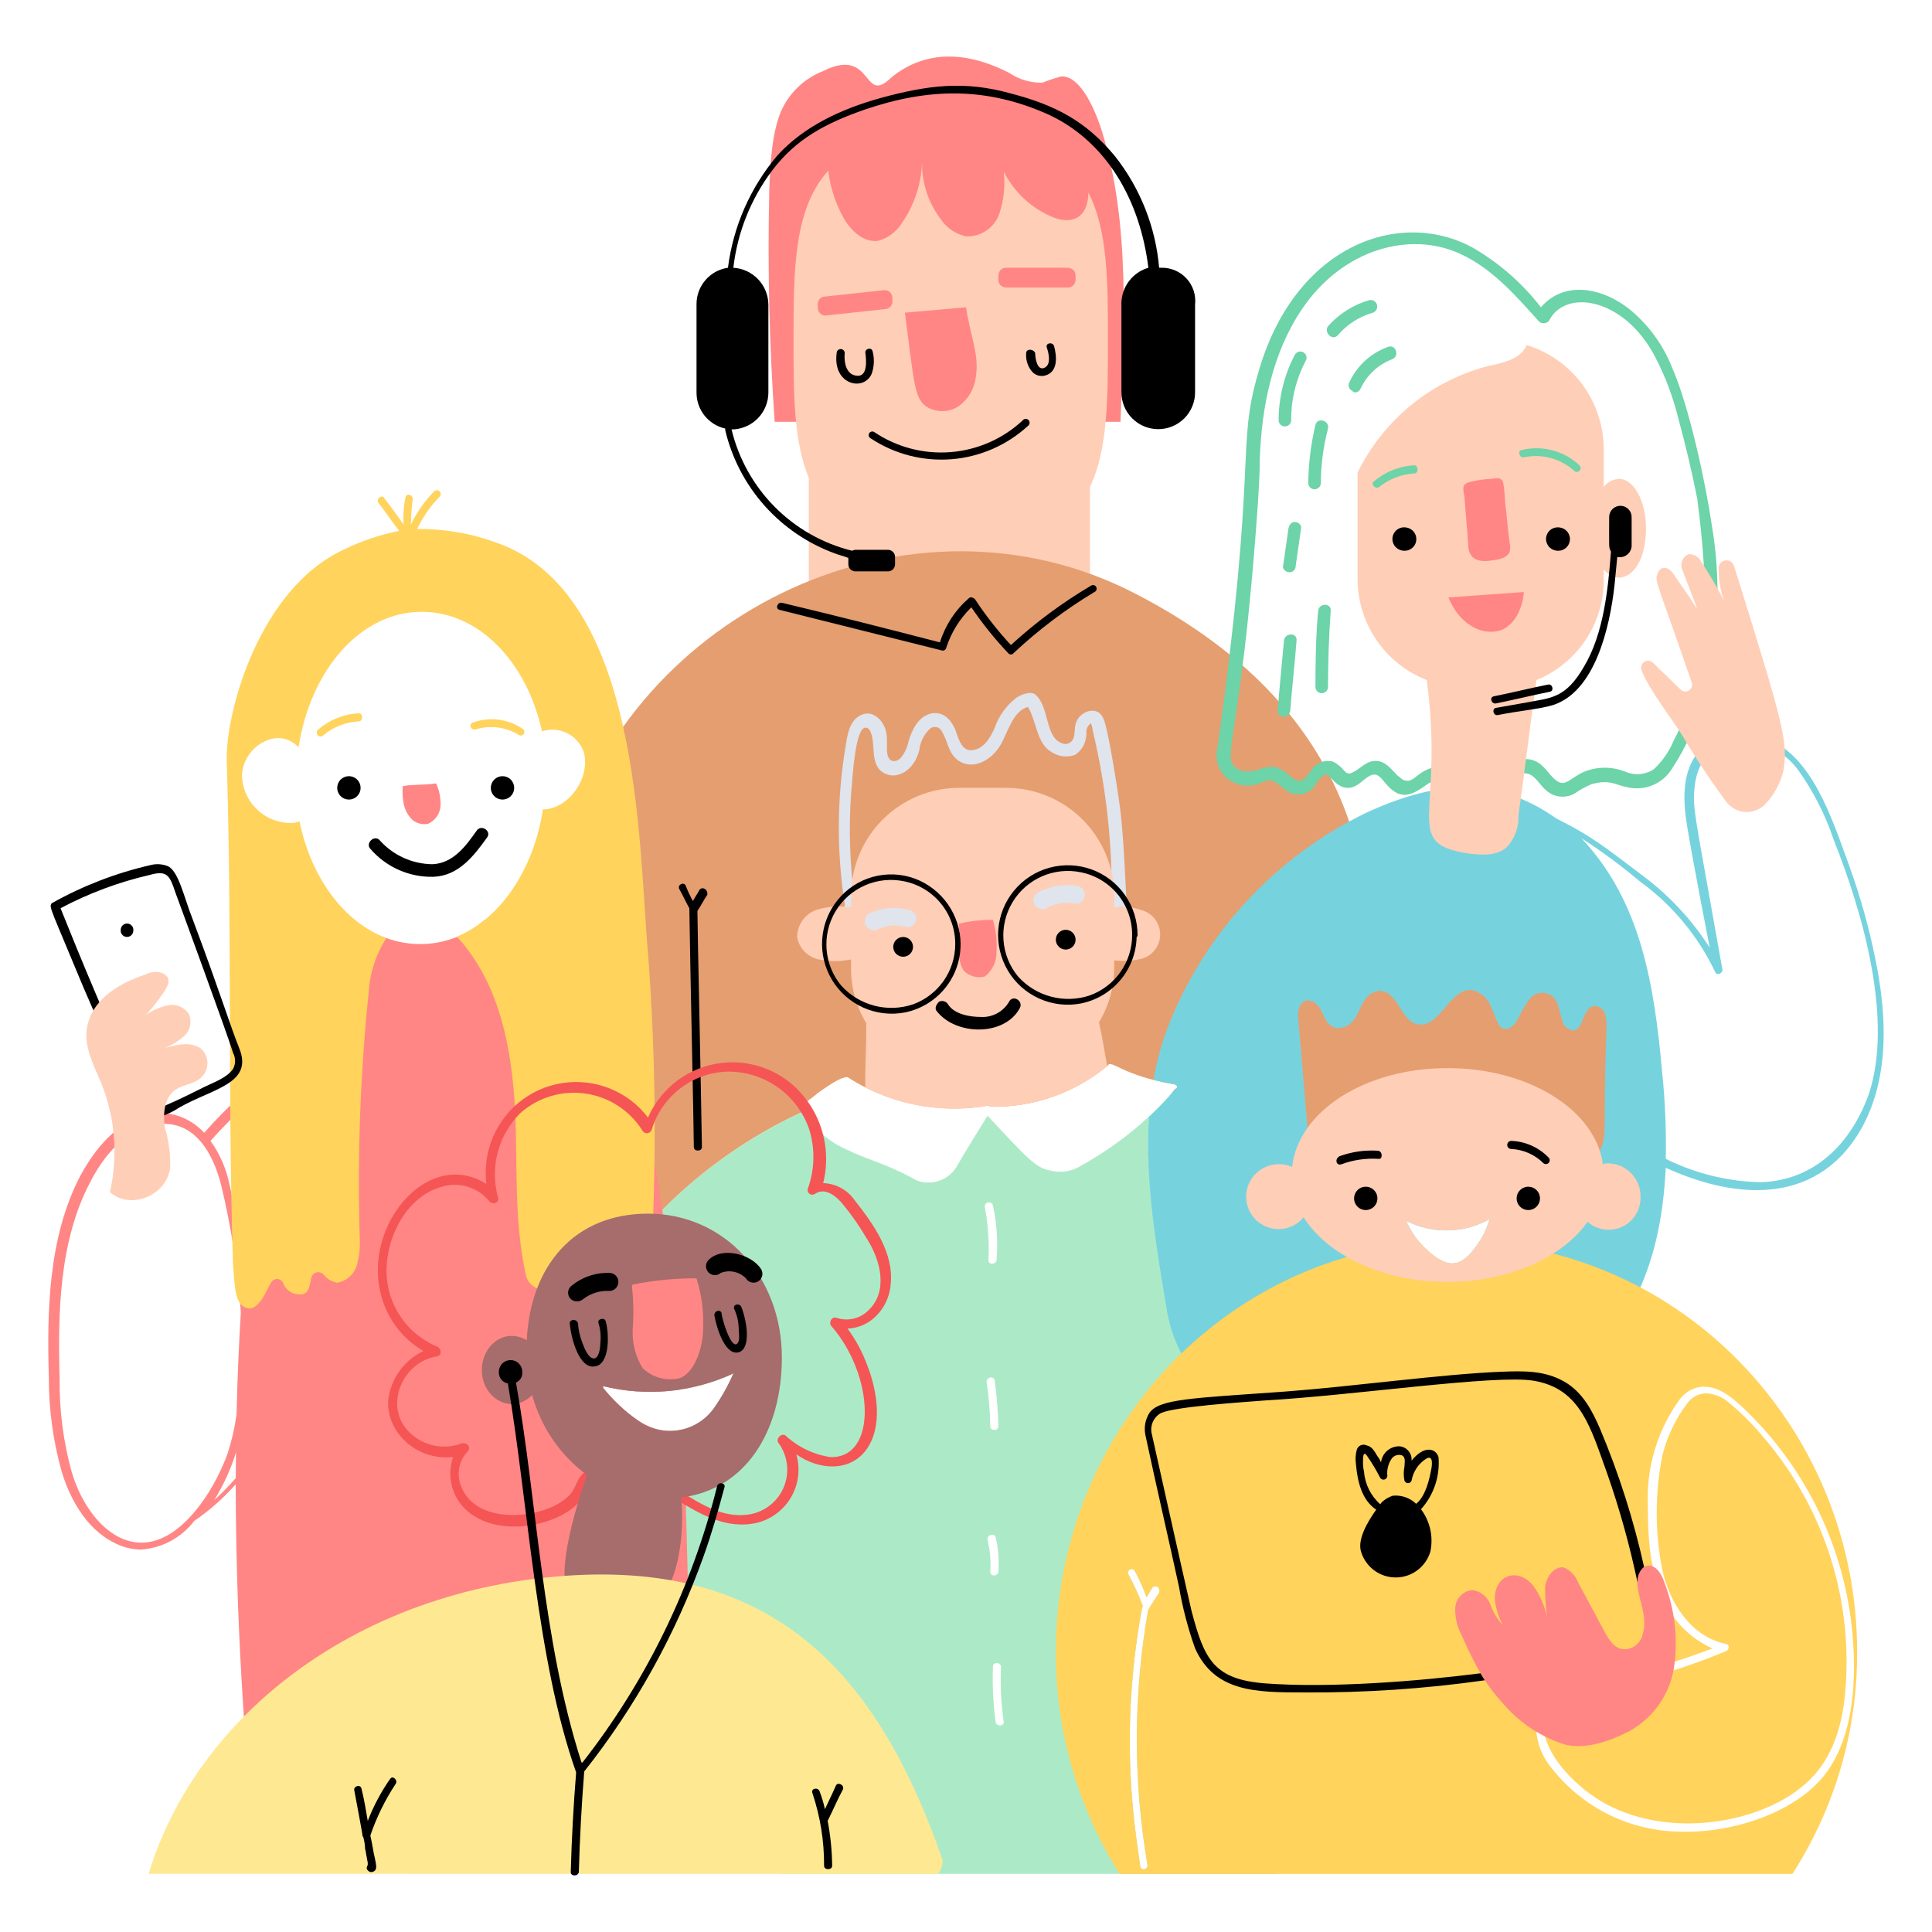 <svg width="200" height="200" viewBox="0 0 200 200" fill="none" xmlns="http://www.w3.org/2000/svg">
    <path d="M80.194 43.666C79.636 35.666 79.45 27.811 79.636 19.722C79.729 16.838 79.915 13.77 80.845 11.538C81.263 10.587 81.863 9.729 82.613 9.011C83.363 8.293 84.247 7.73 85.215 7.354C90.437 4.746 89.254 11.033 92.283 8.004C96.095 4.936 100.466 5.494 104.464 7.539C105.478 8.227 106.68 8.585 107.905 8.563C108.541 8.304 109.194 8.086 109.858 7.911C111.624 7.818 113.112 10.611 114.042 13.491C117.073 23.191 116.342 34.16 115.995 43.666H80.194Z" fill="#FF8684"/>
    <path d="M112.668 19.938C112.647 22.643 110.854 23.317 108.835 22.418C106.701 21.489 104.958 19.845 103.906 17.768C104.08 19.242 103.921 20.735 103.441 22.139C103.194 22.845 102.725 23.452 102.106 23.871C101.486 24.29 100.748 24.498 100 24.464C98.936 24.239 98.003 23.606 97.4 22.7C96.112 21.021 95.424 18.959 95.447 16.842C95.362 19.113 94.62 21.309 93.309 23.165C92.751 24.035 91.889 24.665 90.891 24.932C89.403 25.119 88.101 23.91 87.357 22.608C86.494 21.088 85.946 19.409 85.745 17.672C82.147 21.6 82.147 28 82.147 35.25C82.147 40.736 82.147 45.665 83.728 49.479V61.938C83.736 64.896 84.914 67.73 87.005 69.821C89.095 71.913 91.929 73.092 94.886 73.1H101.675C104.632 73.092 107.465 71.913 109.556 69.822C111.647 67.731 112.825 64.898 112.833 61.941V50.408C114.693 46.503 114.693 41.201 114.693 35.25C114.693 29.262 114.693 23.853 112.668 19.938Z" fill="#FFCEB6"/>
    <path d="M86.61 36.552C86.17 39.852 89.433 40.566 90.237 38.691C90.5 37.943 90.532 37.133 90.33 36.366C90.237 35.901 89.493 36.087 89.586 36.552C89.679 37.296 89.865 39.152 88.563 38.877C87.54 38.691 87.354 37.389 87.447 36.552C87.447 36.441 87.403 36.334 87.325 36.256C87.246 36.178 87.14 36.133 87.029 36.133C86.918 36.133 86.811 36.178 86.733 36.256C86.654 36.334 86.61 36.441 86.61 36.552ZM106.231 36.552C106.171 37.221 106.371 37.887 106.789 38.412C106.951 38.617 107.169 38.771 107.417 38.854C107.665 38.936 107.932 38.944 108.184 38.877C109.579 38.505 109.393 36.831 109.114 35.809C108.928 35.344 108.184 35.53 108.37 35.994C108.556 36.552 108.835 37.668 108.184 38.04C107.347 38.505 107.161 37.017 107.161 36.552C106.975 36.087 106.231 36.087 106.231 36.552Z" fill="black"/>
    <path d="M104.185 27.719H110.508C110.508 27.719 111.345 27.719 111.345 28.556V28.928C111.345 28.928 111.345 29.765 110.508 29.765H104.185C104.185 29.765 103.348 29.765 103.348 28.928V28.556C103.348 28.556 103.348 27.719 104.185 27.719Z" fill="#FF8684"/>
    <path d="M91.631 32L85.587 32.65C85.476 32.671 85.361 32.668 85.252 32.64C85.142 32.613 85.04 32.562 84.951 32.492C84.863 32.421 84.791 32.333 84.74 32.232C84.689 32.131 84.661 32.02 84.657 31.907V31.629C84.636 31.518 84.64 31.404 84.667 31.294C84.695 31.185 84.745 31.082 84.816 30.994C84.886 30.906 84.975 30.834 85.076 30.783C85.177 30.732 85.288 30.703 85.401 30.699L91.445 30.047C91.556 30.027 91.67 30.03 91.779 30.058C91.889 30.085 91.991 30.136 92.079 30.207C92.168 30.277 92.24 30.366 92.291 30.467C92.341 30.568 92.37 30.678 92.375 30.791V31.07C92.395 31.181 92.392 31.296 92.364 31.405C92.337 31.515 92.286 31.617 92.215 31.705C92.145 31.794 92.056 31.866 91.955 31.916C91.854 31.967 91.744 31.996 91.631 32Z" fill="#FF8684"/>
    <path d="M90.144 45.386C92.613 47.016 95.556 47.773 98.505 47.538C101.454 47.302 104.239 46.087 106.417 44.086C106.465 44.052 106.504 44.008 106.533 43.958C106.561 43.907 106.579 43.851 106.583 43.793C106.588 43.735 106.58 43.677 106.56 43.623C106.54 43.568 106.509 43.519 106.468 43.477C106.427 43.436 106.377 43.405 106.322 43.385C106.268 43.365 106.21 43.357 106.152 43.362C106.094 43.367 106.038 43.384 105.987 43.413C105.937 43.441 105.893 43.481 105.859 43.528C103.813 45.43 101.184 46.585 98.398 46.804C95.613 47.024 92.835 46.295 90.516 44.736C90.474 44.706 90.425 44.685 90.374 44.675C90.322 44.665 90.27 44.666 90.219 44.677C90.168 44.688 90.12 44.71 90.078 44.741C90.035 44.772 90 44.812 89.975 44.857C89.948 44.903 89.932 44.953 89.927 45.005C89.921 45.057 89.927 45.109 89.943 45.159C89.959 45.209 89.985 45.255 90.02 45.294C90.054 45.333 90.097 45.364 90.144 45.386Z" fill="black"/>
    <path d="M117.39 61.381C94.473 49.633 65.56 63 58.341 87.976L58.434 88.162C53.425 104.651 58.274 118.772 67.55 126.315C71.958 121.597 77.242 117.783 83.109 115.087C83.066 115.009 83.024 114.93 82.984 114.85C82.984 114.178 83.053 114.497 84.75 113.082C85.444 112.621 86.903 111.502 87.726 111.502C91.992 114.255 97.132 115.316 102.14 114.477C102.232 114.385 102.418 114.477 102.511 114.571C106.955 114.661 111.281 113.141 114.693 110.293C115.019 109.64 116.157 111.343 121.574 112.246C121.946 112.339 121.946 112.711 121.667 112.711C121.549 112.863 121.444 112.993 121.323 113.141C124.742 114.191 128.063 115.541 131.245 117.174C133.237 118.191 135.155 119.345 136.987 120.628C139.301 117.309 140.631 113.404 140.823 109.363C141.2 103.133 148.077 77.1 117.39 61.381Z" fill="#E59E70"/>
    <path d="M146.217 130.844C143.148 124.707 137.383 120.335 131.245 117.174C128.062 115.541 124.742 114.191 121.323 113.141C118.66 116.142 115.508 118.669 112 120.615C111.528 120.933 110.994 121.148 110.433 121.244C109.872 121.34 109.297 121.316 108.746 121.173C107.312 120.952 106.446 120.032 102.236 115.501C102.404 115.234 99.791 119.395 99.075 120.708C98.667 121.412 98.022 121.949 97.256 122.221C96.489 122.493 95.65 122.484 94.89 122.195C93.754 121.552 92.574 120.993 91.357 120.522C90.241 120.056 89.032 119.686 87.916 119.122C85.934 118.309 84.256 116.896 83.116 115.082C69.93 121.173 58.579 133.382 57.977 147.67C57.698 153.622 72.111 183.657 80.852 193.979H132.182C137.018 187.842 147.163 164.77 149.571 145.531C150.193 140.512 148.541 135.4 146.217 130.844ZM75.917 142.188C75.361 143.464 74.675 144.68 73.872 145.816C73.429 146.426 72.867 146.941 72.22 147.329C71.574 147.717 70.856 147.97 70.109 148.074C69.362 148.178 68.602 148.131 67.874 147.934C67.146 147.738 66.465 147.397 65.872 146.931C64.584 146.005 63.427 144.911 62.432 143.676V143.49C66.925 144.598 71.662 144.147 75.866 142.211C75.933 142.059 75.916 142.064 75.916 142.188H75.917ZM102.79 124.8C103.194 126.662 103.319 128.573 103.162 130.471C103.069 130.937 102.325 130.937 102.325 130.471C102.417 128.634 102.292 126.793 101.954 124.985C101.942 124.93 101.94 124.873 101.95 124.818C101.96 124.763 101.981 124.71 102.011 124.662C102.041 124.615 102.08 124.574 102.126 124.542C102.172 124.51 102.224 124.487 102.279 124.475C102.334 124.462 102.391 124.461 102.446 124.471C102.502 124.481 102.555 124.501 102.602 124.532C102.649 124.562 102.69 124.601 102.723 124.647C102.755 124.693 102.778 124.745 102.79 124.8ZM102.976 142.933C103.192 144.505 103.317 146.088 103.349 147.674C103.349 148.139 102.512 148.139 102.512 147.674C102.495 146.149 102.371 144.626 102.14 143.118C102.058 142.558 102.883 142.374 102.976 142.933ZM102.512 162.74C102.59 161.616 102.496 160.487 102.233 159.391C102.133 158.929 102.884 158.647 103.069 159.112C103.347 160.3 103.441 161.524 103.349 162.74C103.256 163.205 102.512 163.205 102.512 162.74ZM103.069 178.269C102.812 176.359 102.718 174.43 102.79 172.503C102.801 172.038 103.534 172.038 103.627 172.503C103.536 174.43 103.63 176.36 103.906 178.269C103.906 178.734 103.162 178.734 103.069 178.269ZM119.994 164.878C119.621 165.436 119.343 165.901 118.971 166.459C118.971 166.471 118.969 166.484 118.964 166.495C118.96 166.506 118.953 166.517 118.944 166.525C118.935 166.534 118.925 166.541 118.914 166.546C118.902 166.55 118.89 166.552 118.878 166.552C117.318 175.314 117.286 184.28 118.785 193.052C118.87 193.518 118.134 193.703 118.041 193.238C117.762 191.285 117.483 189.332 117.297 187.38C116.629 180.397 116.942 173.354 118.227 166.457C118.237 166.387 118.269 166.321 118.32 166.271C117.891 165.157 117.394 164.069 116.832 163.016C116.803 162.973 116.783 162.925 116.773 162.874C116.764 162.823 116.765 162.771 116.777 162.72C116.788 162.67 116.81 162.622 116.841 162.581C116.872 162.539 116.911 162.504 116.956 162.479C117.001 162.453 117.051 162.437 117.103 162.431C117.154 162.426 117.206 162.431 117.256 162.446C117.305 162.462 117.351 162.488 117.39 162.522C117.429 162.556 117.461 162.597 117.483 162.644C117.949 163.515 118.353 164.417 118.692 165.344C118.878 165.065 119.07 164.697 119.249 164.414C119.539 163.955 120.18 164.32 119.994 164.878Z" fill="#ACEAC7"/>
    <path d="M93.677 32.368C95.723 32.182 100.001 31.81 100.001 31.81C100.485 34.955 101.375 36.687 101.024 38.97C100.961 39.577 100.771 40.164 100.467 40.692C100.162 41.221 99.75 41.68 99.257 42.039C98.748 42.38 98.149 42.562 97.536 42.562C96.924 42.562 96.325 42.38 95.816 42.039C94.643 41.1 94.621 39.6 93.677 32.368Z" fill="#FF8684"/>
    <path d="M72.383 92.16C72.197 92.532 71.918 92.904 71.732 93.276C71.446 92.768 71.197 92.24 70.988 91.695C70.802 91.23 70.058 91.602 70.337 92.067C70.709 92.719 70.988 93.367 71.36 94.02C71.453 100.436 71.825 116.896 71.825 118.756C71.825 119.221 72.662 119.221 72.662 118.756C72.569 112.339 72.197 95.973 72.197 94.299C72.569 93.741 72.848 93.184 73.22 92.625C73.313 92.067 72.662 91.7 72.383 92.16Z" fill="black"/>
    <path d="M116 84.07C115.838 82.633 114.778 75.67 114.233 74.4C113.675 73 111.908 73.562 111.443 74.678C111.164 75.236 111.35 75.978 111.071 76.538C111.017 76.642 110.942 76.735 110.852 76.81C110.762 76.885 110.657 76.942 110.545 76.977C110.432 77.011 110.314 77.023 110.197 77.012C110.08 77 109.967 76.966 109.863 76.91C108.174 76.261 108.641 73.117 107.163 71.888C106.698 71.516 105.768 71.888 105.303 72.167C104.224 72.96 103.413 74.063 102.978 75.33C102.513 76.352 101.769 77.746 100.378 77.654C99.448 77.56 99.169 76.26 98.89 75.516C98.425 74.492 97.681 73.656 96.472 73.841C95.077 74.121 94.426 75.516 94.054 76.724C93.929 77.374 93.641 77.982 93.217 78.49C92.938 78.77 92.381 78.955 92.102 78.584C91.552 78.033 92.054 76.677 91.637 75.422C91.265 74.4 90.237 73.47 89.126 74.027C87.917 74.586 87.731 76.073 87.545 77.189C86.63 82.635 86.599 88.193 87.452 93.649C87.384 93.899 87.418 94.166 87.545 94.392C87.638 94.764 88.01 94.857 88.382 94.857C88.574 94.787 88.737 94.657 88.847 94.485C97.806 91.856 106.302 96.932 116.186 94.578C116.321 94.53 116.437 94.442 116.52 94.326C116.604 94.21 116.649 94.071 116.651 93.928C116.46 90.673 116.362 87.325 116 84.07ZM88.47 93.184C87.975 89.548 87.852 85.871 88.1 82.21C88.268 80.45 88.525 75.096 89.681 75.33C90.146 75.422 90.239 76.166 90.332 76.538C90.518 77.838 90.239 79.606 91.82 80.165C92.995 80.606 94.649 79.725 95.167 77.654C95.254 76.846 95.615 76.091 96.19 75.516C96.277 75.42 96.386 75.346 96.508 75.302C96.63 75.258 96.761 75.245 96.889 75.263C97.017 75.281 97.139 75.331 97.244 75.407C97.349 75.483 97.433 75.584 97.49 75.701C98.141 76.724 98.141 78.025 99.257 78.77C100.838 79.792 102.697 78.584 103.534 77.189C104.278 75.981 104.834 73.562 106.417 73.189C107.285 74.578 107.31 76.989 108.835 77.838C109.198 78.087 109.617 78.242 110.055 78.291C110.493 78.34 110.936 78.28 111.345 78.117C111.7 77.865 111.987 77.53 112.182 77.141C112.377 76.751 112.472 76.32 112.461 75.885C112.443 75.711 112.468 75.536 112.533 75.374C112.597 75.212 112.7 75.068 112.833 74.955L112.926 74.863C113.031 75.098 113.094 75.349 113.112 75.606C114.516 81.451 115.173 87.451 115.065 93.461C106.073 95.591 97.47 90.684 88.47 93.184Z" fill="#DFE4ED"/>
    <path d="M194.106 99.134C193.466 95.975 192.597 92.867 191.506 89.834C189.677 84.843 187.606 78.027 182.58 76.35C181.492 75.916 180.302 75.799 179.15 76.012C177.998 76.226 176.93 76.762 176.07 77.558C174.024 79.698 174.21 82.952 174.67 85.649C175.34 89.667 176.97 98.007 176.995 98.109C175.184 95.278 172.886 92.791 170.207 90.763C166.407 87.917 165.041 86.694 161.094 84.719C154.736 80.212 148.448 80.886 141.38 84.161C132.108 88.656 124.847 96.448 121.016 106.014C120.288 107.882 119.749 109.818 119.408 111.793C120.041 111.954 120.758 112.109 121.573 112.244C121.945 112.337 121.945 112.709 121.666 112.709C120.846 113.756 119.937 114.731 118.95 115.623C118.502 122.271 119.707 129.13 120.829 135.863C121.355 138.688 122.662 141.31 124.601 143.431C126.54 145.552 129.035 147.087 131.802 147.863C137.288 149.444 143.147 148.421 148.819 147.212C154.491 146.003 160.257 144.423 164.627 140.512C170.143 135.522 172.083 128.351 172.439 120.891C180.39 124.505 188.411 124.402 192.71 116.799C195.687 111.409 195.305 104.9 194.106 99.134ZM152.075 129.914C150.998 130.988 149.975 131.14 148.448 130.007C147.181 129.076 146.186 127.824 145.566 126.38C146.912 127.062 148.405 127.402 149.913 127.37C151.422 127.337 152.899 126.933 154.214 126.194C153.801 127.584 153.068 128.858 152.075 129.914ZM182.297 122.382C178.873 122.313 175.507 121.487 172.44 119.964C172.502 116.983 172.377 114.001 172.068 111.036C171.261 102.03 169.905 93.319 163.699 86.767C165.807 88.125 167.825 89.616 169.743 91.231C173.092 93.657 175.778 96.887 177.554 100.622C177.74 101.087 178.391 100.715 178.298 100.342C175.433 84.112 175.204 83.79 175.415 81.56C175.676 78.798 177.192 76.938 179.972 76.724C181.183 76.681 182.386 76.939 183.473 77.475C184.56 78.01 185.498 78.807 186.202 79.793C187.757 81.988 188.979 84.401 189.829 86.953C192.837 94.473 196.016 105.587 193.455 113.269C191.6 118.429 187.8 122.193 182.3 122.382H182.297Z" fill="#76D3DE"/>
    <path d="M84.75 99.32C85.854 99.553 86.994 99.553 88.098 99.32V100.25C88.092 102.251 88.639 104.214 89.679 105.923C89.679 109.099 89.509 111.236 89.591 112.56C93.456 114.54 97.86 115.213 102.14 114.477C102.232 114.385 102.418 114.477 102.511 114.571C106.919 114.662 111.212 113.167 114.611 110.359C114.358 108.849 114.099 107.34 113.763 105.83C114.815 104.092 115.362 102.096 115.344 100.064V99.413C116.18 99.523 117.028 99.491 117.854 99.32C118.453 99.236 119.004 98.946 119.413 98.501C119.821 98.055 120.063 97.482 120.096 96.878C120.129 96.274 119.951 95.677 119.593 95.19C119.235 94.703 118.719 94.355 118.133 94.206C117.241 93.881 116.282 93.785 115.344 93.927V92.718C115.335 89.761 114.157 86.928 112.066 84.837C109.975 82.746 107.142 81.568 104.185 81.559H99.257C96.3 81.568 93.468 82.747 91.377 84.838C89.287 86.929 88.109 89.762 88.1 92.718V93.927C86.886 93.738 85.644 93.833 84.473 94.206C83.901 94.417 83.408 94.798 83.059 95.297C82.709 95.797 82.521 96.391 82.518 97C82.616 97.565 82.881 98.088 83.279 98.502C83.676 98.915 84.189 99.2 84.75 99.32Z" fill="#FFCEB6"/>
    <path d="M177.182 54.221C176.566 50.035 174.882 42.11 173.09 38.04C172.21 35.818 170.807 33.84 169 32.275C166.023 29.722 161.939 28.982 159.515 31.81C157.562 29.282 155.129 27.165 152.355 25.58C144.735 21.532 133.915 25.48 130.223 38.691C127.956 46.504 130.213 47.451 126.039 77.375C125.9 77.893 125.895 78.438 126.025 78.959C126.156 79.48 126.416 79.958 126.783 80.35C127.214 80.778 127.753 81.081 128.342 81.228C128.931 81.376 129.548 81.362 130.13 81.188C130.688 81.001 131.339 80.536 131.897 80.909C132.455 81.188 132.92 81.745 133.478 82.025C133.973 82.263 134.541 82.299 135.061 82.125C135.582 81.951 136.015 81.582 136.268 81.095C137.576 79.125 137.501 80.88 138.968 81.466C139.214 81.551 139.476 81.578 139.734 81.546C139.992 81.514 140.239 81.423 140.456 81.28C141.014 81.001 141.856 79.885 142.595 80.258C142.967 80.444 143.246 80.909 143.525 81.188C143.832 81.568 144.212 81.884 144.641 82.118C145.756 82.583 146.686 81.931 147.616 81.28C147.989 80.991 148.444 80.828 148.916 80.815C149.385 80.904 149.829 81.095 150.216 81.374C152.543 82.768 153.796 83.018 155.888 81.188C156.446 80.723 157.188 79.888 158.027 80.071C158.864 80.165 159.422 81.28 159.98 81.745C160.378 82.138 160.896 82.388 161.451 82.455C162.006 82.523 162.568 82.404 163.049 82.118C163.575 81.753 164.135 81.442 164.722 81.188C166.672 80.628 167.276 81.288 168.349 81.466C169.212 81.697 170.125 81.65 170.959 81.333C171.794 81.016 172.508 80.445 173 79.7C174.574 77.339 175.737 74.73 176.441 71.981C177.951 66.181 178.204 60.126 177.182 54.221ZM173.276 76.63C172.816 77.757 172.118 78.772 171.231 79.606C170.799 79.901 170.3 80.081 169.779 80.13C169.259 80.178 168.734 80.094 168.255 79.885C167.071 79.408 165.761 79.342 164.535 79.7C162.959 80.148 162.262 81.32 161.467 81C160.723 80.722 160.258 79.792 159.607 79.234C159.264 78.915 158.837 78.701 158.375 78.619C157.914 78.537 157.439 78.589 157.007 78.769C155.17 79.502 154.133 81.605 152.358 80.814C150.609 80.114 149.184 78.384 146.778 80.257C146.406 80.535 146.034 80.908 145.569 80.814C145.198 80.814 144.919 80.443 144.64 80.257C143.989 79.605 143.431 78.769 142.408 78.769C141.385 78.769 140.827 79.605 139.99 79.978C139.618 80.164 139.432 80.07 139.153 79.792C138.85 79.407 138.47 79.091 138.037 78.862C137.602 78.73 137.134 78.749 136.712 78.918C136.289 79.088 135.937 79.396 135.713 79.792C135.434 80.07 135.248 80.535 134.876 80.722C134.504 81 134.039 80.722 133.667 80.443C133.216 79.997 132.678 79.648 132.086 79.419C131.452 79.322 130.803 79.419 130.226 79.699C129.296 79.978 127.994 79.978 127.526 78.954C126.9 77.496 128.751 73.316 130.226 51.987C130.319 50.5 130.412 49.012 130.412 47.524C130.598 42.131 131.712 36.552 134.783 31.994C139.076 25.667 146.031 23.961 151.056 26.23C154.403 27.718 156.914 30.6 159.332 33.297C159.48 33.419 159.671 33.478 159.863 33.461C160.054 33.444 160.231 33.351 160.355 33.204C162.029 29.854 168.118 30.793 171.328 36.924C172.39 38.957 173.202 41.111 173.745 43.339C174.494 46.074 175.145 48.835 175.698 51.616C176.776 60 177.344 69.08 173.276 76.63Z" fill="#6DD3A8"/>
    <path d="M167.6 49.571C167.291 49.584 166.988 49.666 166.715 49.81C166.441 49.955 166.203 50.159 166.019 50.408V46.408C165.995 44.007 165.206 41.676 163.767 39.753C162.329 37.83 160.315 36.416 158.019 35.715C157.557 37.102 155.625 37.57 154.207 37.853C151.26 38.591 148.51 39.964 146.149 41.876C143.788 43.787 141.873 46.191 140.537 48.919V59.986C140.549 62.24 141.238 64.438 142.516 66.295C143.793 68.152 145.599 69.582 147.7 70.4C149.57 84.419 145.031 87.278 151.978 88.347C153.378 88.533 154.954 88.626 155.978 87.696C156.389 87.263 156.708 86.751 156.915 86.192C157.123 85.633 157.216 85.037 157.187 84.441C157.838 79.792 158.396 75.141 159.047 70.4C161.102 69.566 162.863 68.138 164.105 66.3C165.347 64.462 166.014 62.296 166.021 60.078V58.963C167.669 60.94 170.392 59.345 170.392 54.685C170.394 51.8 169.092 49.571 167.6 49.571Z" fill="#FFCEB6"/>
    <path d="M142.776 50.408C143.811 49.578 145.078 49.089 146.402 49.008C146.867 49.008 146.867 48.171 146.402 48.171C144.86 48.248 143.388 48.837 142.218 49.844C141.846 50.128 142.41 50.7 142.776 50.408Z" fill="#6DD3A8"/>
    <path d="M62.433 143.676V143.49C65.04 144.136 67.75 144.258 70.405 143.85C69.784 134.381 68.505 119.915 65.405 110.944C62.729 103.198 58.261 96.363 50.143 95.257C48.726 96.481 46.999 97.291 45.151 97.595C43.303 97.9 41.408 97.689 39.673 96.984C34.225 99.598 31.163 104.402 29.101 110.073C26.177 112.153 23.505 114.567 21.142 117.267C18.113 114.008 12.417 114.106 8.309 121.73C4.961 128.148 4.868 135.865 5.054 142.561C5.046 145.829 5.484 149.082 6.354 152.232C7.098 154.741 8.679 158.09 11.748 159.671C12.607 160.133 13.562 160.388 14.537 160.415C15.626 160.349 16.689 160.05 17.652 159.536C18.615 159.022 19.456 158.307 20.117 157.439C21.695 156.36 23.133 155.089 24.399 153.656C24.428 167.1 25.203 180.532 26.719 193.891H70.616C71.36 192.217 71.36 189.986 71.36 187.847C71.36 174.547 71.36 161.2 70.65 147.974C67.431 148.826 64.577 146.21 62.433 143.676ZM24.406 153.012C23.708 153.82 22.961 154.584 22.168 155.3C23.058 153.87 23.776 152.341 24.307 150.743C24.5 150.152 24.413 149.933 24.406 153.012ZM24.489 146.425C24.298 147.796 23.988 149.148 23.563 150.465C22.354 153.812 19.763 158.013 16.589 159.299C12.272 161.05 8.638 156.715 7.383 152.232C6.541 149.142 6.134 145.949 6.174 142.747C5.988 136.147 6.081 128.52 9.336 122.381C10.452 120.151 13.056 116.337 16.961 116.337C20.774 116.337 22.307 120.347 22.912 122.754C23.946 127.054 24.622 131.432 24.932 135.844C24.718 139.352 24.57 142.879 24.489 146.425ZM25.289 130.725C24.805 127.283 24.249 124.809 23.745 122.569C23.417 120.96 22.751 119.439 21.793 118.106C23.828 115.811 26.074 113.713 28.502 111.84C26.743 117.998 25.666 124.331 25.293 130.724L25.289 130.725Z" fill="#FF8684"/>
    <path d="M182.483 148.7C181.442 147.452 180.291 146.301 179.042 145.261C178.404 144.669 177.585 144.308 176.717 144.237C176.319 144.23 175.925 144.319 175.569 144.497C175.212 144.676 174.905 144.938 174.671 145.261C173.439 146.892 172.554 148.759 172.071 150.746C171.315 154.615 171.315 158.594 172.071 162.464C172.815 165.904 175.046 169.438 178.671 170.181C179.136 170.274 178.95 170.833 178.671 170.925C174.307 172.752 169.754 174.094 165.095 174.925C163.706 175.031 162.365 175.477 161.189 176.225C160.571 176.703 160.133 177.378 159.947 178.138C159.761 178.898 159.838 179.698 160.166 180.409C160.914 182.53 163.633 185.553 166.954 187.109C173.789 190.324 182.617 188.474 186.854 184.691C189.454 182.46 190.566 179.204 190.946 175.857C191.477 170.992 190.999 166.069 189.543 161.397C188.087 156.725 185.684 152.402 182.483 148.7Z" fill="#FFD35C"/>
    <path d="M153.116 128.588C152.58 129.432 151.659 130.588 150.68 130.75C149.448 131.06 147.88 129.642 147.036 128.69C125.906 130.622 109.3 148.784 109.3 171.015C109.274 179.142 111.564 187.109 115.9 193.984H185.549C189.958 187.137 192.285 179.158 192.249 171.015C192.246 148.388 174.905 129.836 153.116 128.588ZM119.994 164.878C119.621 165.436 119.343 165.901 118.971 166.459C118.971 166.471 118.969 166.483 118.964 166.495C118.96 166.506 118.953 166.516 118.944 166.525C118.936 166.534 118.925 166.541 118.914 166.545C118.902 166.55 118.89 166.552 118.878 166.552C117.318 175.314 117.286 184.279 118.785 193.052C118.87 193.518 118.134 193.703 118.041 193.238C117.762 191.285 117.483 189.332 117.297 187.38C116.629 180.396 116.942 173.353 118.227 166.457C118.237 166.386 118.269 166.321 118.32 166.271C117.891 165.156 117.394 164.069 116.832 163.016C116.803 162.973 116.783 162.924 116.773 162.874C116.764 162.823 116.765 162.77 116.777 162.72C116.789 162.669 116.811 162.622 116.841 162.58C116.872 162.539 116.912 162.504 116.957 162.478C117.002 162.453 117.051 162.436 117.103 162.431C117.154 162.425 117.206 162.431 117.256 162.446C117.305 162.462 117.351 162.487 117.39 162.521C117.429 162.555 117.461 162.597 117.483 162.644C117.949 163.514 118.353 164.416 118.692 165.344C118.878 165.065 119.07 164.697 119.249 164.414C119.539 163.955 120.18 164.32 119.994 164.878ZM189.085 183.478C186.078 187.578 179.477 189.746 174.113 189.615C171.488 189.614 168.899 189.01 166.545 187.85C164.191 186.689 162.135 185.003 160.537 182.921C159.426 181.566 158.892 179.829 159.049 178.084C159.607 174.644 163.885 174.365 166.581 173.807C170.223 173.036 173.799 171.979 177.275 170.645C175.778 169.984 174.468 168.961 173.463 167.67C170.863 164.323 170.58 159.859 170.58 155.77C170.425 151.839 171.605 147.972 173.928 144.798C174.419 144.181 175.109 143.753 175.88 143.588C177.647 143.309 179.135 144.518 180.344 145.634C186.694 151.614 190.714 159.655 191.688 168.324C192.226 173.3 192.033 179.456 189.085 183.476V183.478ZM67.082 98.669C66.064 87.417 66.431 61.381 51.367 56.169C48.748 55.205 45.974 54.73 43.184 54.769C43.762 53.529 44.549 52.397 45.509 51.422C45.545 51.385 45.575 51.342 45.594 51.294C45.614 51.246 45.624 51.195 45.624 51.143C45.624 51.091 45.614 51.04 45.594 50.992C45.574 50.944 45.545 50.901 45.508 50.864C45.472 50.828 45.428 50.799 45.38 50.779C45.333 50.759 45.281 50.749 45.23 50.749C45.178 50.749 45.127 50.759 45.079 50.779C45.031 50.799 44.987 50.828 44.951 50.865C43.96 51.869 43.143 53.032 42.533 54.304C42.549 53.434 42.611 52.566 42.719 51.704C42.812 51.238 42.068 50.959 41.975 51.518C41.774 52.433 41.712 53.373 41.789 54.307C41.13 53.361 40.448 52.431 39.743 51.518C39.459 51.15 38.906 51.704 39.185 52.075C39.929 53.005 40.58 54.028 41.324 54.958C39.325 55.353 37.387 56.011 35.559 56.912C26.911 60.912 23.377 73.556 23.47 78.67C24.028 97.27 23.563 112.426 24.121 131.023C24.307 132.605 24.214 134.558 25.144 135.208C26.725 136.324 27.655 133.255 28.12 132.698C28.192 132.592 28.292 132.509 28.41 132.458C28.527 132.407 28.656 132.39 28.783 132.409C28.909 132.429 29.027 132.483 29.124 132.567C29.221 132.651 29.292 132.76 29.329 132.883C29.473 133.228 29.72 133.52 30.036 133.719C30.352 133.919 30.722 134.016 31.095 133.999C31.932 133.999 32.025 133.255 32.211 132.325C32.234 132.185 32.296 132.054 32.39 131.948C32.484 131.842 32.607 131.766 32.743 131.727C32.88 131.688 33.024 131.688 33.16 131.729C33.296 131.769 33.418 131.847 33.511 131.954C33.858 132.397 34.357 132.695 34.911 132.791C35.392 132.704 35.839 132.483 36.201 132.154C36.562 131.825 36.824 131.401 36.957 130.931C37.203 129.991 37.297 129.018 37.236 128.049C36.987 119.606 37.297 111.156 38.165 102.755C38.276 100.746 38.908 98.801 40 97.111C35.63 95.488 32.188 90.867 31 85C30.802 85.116 30.578 85.18 30.349 85.186C29.667 85.22 28.986 85.116 28.345 84.88C27.705 84.643 27.119 84.279 26.624 83.81C26.128 83.341 25.733 82.775 25.463 82.149C25.192 81.522 25.051 80.847 25.049 80.165C25.113 79.342 25.422 78.557 25.935 77.911C26.449 77.264 27.144 76.786 27.931 76.538C28.455 76.374 29.015 76.366 29.543 76.514C30.072 76.663 30.545 76.962 30.907 77.375C32.116 69.375 37.324 63.333 43.647 63.333C49.598 63.333 54.527 68.541 56.108 75.701C56.201 75.701 56.387 75.608 56.479 75.608C57.328 75.432 58.212 75.583 58.954 76.031C59.696 76.48 60.24 77.192 60.479 78.026C61.063 80.749 58.716 83.791 56.202 83.791C55.247 90.033 51.802 95.115 47.276 96.976C47.439 97.129 47.594 97.29 47.74 97.46C51.831 102.296 52.947 108.619 53.319 114.76C53.598 120.525 53.176 126.32 54.435 131.96C54.503 132.329 54.682 132.669 54.947 132.934C55.213 133.2 55.553 133.379 55.922 133.447C57.322 133.634 57.503 131.96 58.622 131.775C60.022 131.494 60.761 134.284 62.156 133.819C63.551 133.354 62.993 130.38 64.481 130.472C65.132 130.472 65.503 131.215 65.781 131.866C66.059 132.517 66.804 133.075 67.269 132.704C67.999 121.368 67.937 109.996 67.082 98.669Z" fill="#FFD35C"/>
    <path d="M157.747 47.339C158.664 47.142 159.615 47.166 160.52 47.409C161.426 47.653 162.261 48.108 162.955 48.739C162.992 48.776 163.035 48.804 163.083 48.824C163.131 48.844 163.182 48.854 163.234 48.854C163.286 48.854 163.337 48.844 163.385 48.824C163.433 48.804 163.476 48.775 163.513 48.739C163.549 48.702 163.578 48.658 163.598 48.611C163.618 48.563 163.628 48.511 163.628 48.46C163.628 48.408 163.618 48.357 163.598 48.309C163.578 48.261 163.549 48.218 163.512 48.181C162.72 47.429 161.75 46.889 160.693 46.613C159.637 46.337 158.527 46.332 157.468 46.6C157.1 46.689 157.282 47.432 157.747 47.339Z" fill="#6DD3A8"/>
    <path d="M145.186 56.995C145.345 57.025 145.507 57.022 145.665 56.988C145.822 56.954 145.971 56.888 146.103 56.796C146.235 56.703 146.347 56.585 146.432 56.448C146.518 56.312 146.575 56.16 146.601 56.001C146.627 55.841 146.621 55.679 146.583 55.522C146.545 55.366 146.476 55.218 146.381 55.088C146.285 54.959 146.164 54.85 146.026 54.767C145.887 54.685 145.734 54.631 145.574 54.609C145.416 54.579 145.253 54.582 145.096 54.616C144.938 54.65 144.789 54.715 144.657 54.808C144.525 54.901 144.413 55.019 144.328 55.155C144.242 55.292 144.185 55.444 144.159 55.603C144.133 55.762 144.139 55.925 144.177 56.082C144.215 56.238 144.284 56.386 144.38 56.515C144.475 56.645 144.596 56.754 144.734 56.837C144.873 56.919 145.027 56.973 145.186 56.995Z" fill="black"/>
    <path d="M161.088 56.996C161.246 57.026 161.409 57.023 161.566 56.989C161.724 56.955 161.873 56.889 162.005 56.797C162.137 56.704 162.249 56.586 162.334 56.449C162.42 56.313 162.477 56.16 162.503 56.002C162.529 55.842 162.523 55.68 162.485 55.523C162.447 55.367 162.378 55.219 162.282 55.089C162.187 54.96 162.066 54.851 161.927 54.768C161.789 54.686 161.635 54.632 161.476 54.61C161.317 54.58 161.155 54.583 160.997 54.617C160.84 54.651 160.691 54.717 160.559 54.809C160.427 54.902 160.315 55.02 160.229 55.156C160.144 55.293 160.086 55.445 160.061 55.604C160.035 55.763 160.041 55.926 160.079 56.083C160.117 56.239 160.186 56.387 160.281 56.516C160.377 56.646 160.498 56.755 160.636 56.838C160.775 56.92 160.928 56.974 161.088 56.996Z" fill="black"/>
    <path d="M156.259 56.08C156.073 54.685 155.98 53.291 155.794 51.896C155.778 51.241 155.716 50.589 155.608 49.943C155.422 49.385 154.957 49.478 154.399 49.571C153.582 49.603 152.771 49.728 151.982 49.943C151.238 50.222 151.517 50.78 151.61 51.524C151.703 53.105 151.889 54.685 151.982 56.266C151.982 57.751 152.831 58.244 154.306 58.033C155.05 57.94 155.887 57.847 156.259 57.196C156.352 56.83 156.352 56.446 156.259 56.08Z" fill="#FF8684"/>
    <path d="M149.936 61.846C151.31 65.146 154.036 65.931 155.701 65.1C156.356 64.707 156.875 64.123 157.189 63.427C157.504 62.754 157.694 62.029 157.747 61.287C155.051 61.474 152.54 61.66 149.936 61.846Z" fill="#FF8684"/>
    <path d="M120.179 27.718H119.993C119.632 23.512 118.048 19.505 115.437 16.188C112.41 12.513 109.182 10.861 104.65 9.678C99.813 8.324 96.013 8.822 91.167 10.143C87.167 11.259 83.267 13.026 80.473 16.095C77.681 19.393 75.904 23.431 75.358 27.718C74.461 27.847 73.639 28.293 73.043 28.975C72.446 29.658 72.113 30.531 72.104 31.438V40.644C72.102 41.51 72.396 42.351 72.937 43.028C73.478 43.704 74.234 44.176 75.079 44.364V44.55C75.769 47.446 77.167 50.126 79.147 52.349C81.127 54.572 83.627 56.269 86.424 57.289C86.889 57.475 87.354 57.568 87.819 57.754V58.405C87.818 58.503 87.836 58.6 87.873 58.691C87.91 58.782 87.965 58.865 88.034 58.934C88.104 59.003 88.186 59.058 88.277 59.095C88.368 59.132 88.465 59.15 88.563 59.149H91.911C92.01 59.15 92.107 59.132 92.198 59.095C92.289 59.058 92.371 59.003 92.441 58.934C92.51 58.865 92.565 58.782 92.602 58.691C92.638 58.6 92.657 58.503 92.655 58.405V57.661C92.657 57.563 92.638 57.465 92.602 57.375C92.565 57.284 92.51 57.201 92.441 57.132C92.371 57.062 92.289 57.008 92.198 56.971C92.107 56.934 92.01 56.916 91.911 56.917H88.563C88.377 56.917 88.284 57.01 88.191 57.01C85.165 56.258 82.402 54.69 80.205 52.477C78.008 50.263 76.46 47.489 75.73 44.457C76.74 44.452 77.707 44.049 78.422 43.335C79.136 42.621 79.539 41.654 79.543 40.644V31.531C79.534 30.554 79.154 29.618 78.481 28.91C77.808 28.202 76.891 27.776 75.916 27.718C76.336 24.075 77.716 20.609 79.916 17.676C82.41 14.35 85.534 12.738 89.494 11.352C96.081 9.107 102.111 8.938 108.65 11.91C114.529 14.695 118.018 20.691 118.879 27.718C118.09 27.949 117.394 28.424 116.893 29.076C116.391 29.728 116.11 30.523 116.089 31.345V40.551C116.081 41.057 116.174 41.559 116.362 42.029C116.55 42.499 116.829 42.926 117.184 43.287C117.539 43.648 117.962 43.934 118.428 44.13C118.895 44.325 119.396 44.426 119.902 44.426C120.408 44.426 120.909 44.325 121.375 44.13C121.842 43.934 122.265 43.648 122.62 43.287C122.975 42.926 123.254 42.499 123.442 42.029C123.63 41.559 123.723 41.057 123.714 40.551V31.531C123.768 31.041 123.716 30.545 123.561 30.076C123.406 29.608 123.153 29.179 122.818 28.817C122.482 28.456 122.073 28.17 121.618 27.981C121.163 27.791 120.672 27.701 120.179 27.718Z" fill="black"/>
    <path d="M182.669 83.326C182.393 83.587 182.064 83.787 181.705 83.911C181.345 84.035 180.963 84.081 180.585 84.046C180.206 84.011 179.84 83.895 179.509 83.707C179.179 83.519 178.892 83.263 178.669 82.955C177.032 80.741 175.511 78.444 174.113 76.073C172.997 74.306 170.672 71.331 169.928 69.378C169.874 69.231 169.869 69.071 169.913 68.921C169.958 68.771 170.05 68.639 170.175 68.545C170.3 68.451 170.452 68.4 170.609 68.4C170.765 68.399 170.918 68.449 171.044 68.542L174.02 71.423C174.136 71.519 174.28 71.575 174.43 71.582C174.58 71.59 174.729 71.549 174.854 71.465C174.979 71.382 175.074 71.26 175.124 71.119C175.175 70.977 175.179 70.823 175.135 70.679C171.893 61.221 171.34 60.287 171.509 59.614C171.782 58.523 172.687 58.477 173.369 59.614C174.113 60.73 174.949 61.845 175.693 63.054C175.321 61.938 174.856 60.916 174.113 58.87C174.018 58.586 174.033 58.276 174.153 58.002C174.273 57.727 174.49 57.507 174.763 57.383C174.996 57.355 175.233 57.392 175.446 57.491C175.659 57.589 175.841 57.745 175.972 57.94C176.895 59.313 177.733 60.742 178.483 62.217C178.072 61.086 177.882 59.887 177.925 58.684C177.955 58.502 178.046 58.336 178.183 58.213C178.32 58.09 178.494 58.017 178.678 58.006C178.862 57.995 179.044 58.047 179.194 58.154C179.345 58.26 179.455 58.414 179.506 58.591C184.692 75.177 185.1 76.796 184.62 79.791C184.294 81.121 183.621 82.341 182.669 83.326Z" fill="#FFCEB6"/>
    <path d="M33.513 76.073C34.543 75.233 35.813 74.745 37.14 74.678C37.605 74.678 37.605 73.841 37.14 73.841C35.598 73.918 34.125 74.507 32.955 75.515C32.908 75.549 32.868 75.592 32.84 75.643C32.811 75.693 32.794 75.749 32.789 75.807C32.784 75.865 32.792 75.923 32.812 75.978C32.832 76.032 32.864 76.082 32.905 76.123C32.946 76.164 32.995 76.196 33.05 76.216C33.104 76.236 33.163 76.244 33.221 76.239C33.279 76.234 33.335 76.217 33.385 76.188C33.436 76.159 33.479 76.12 33.513 76.073Z" fill="#FFD35C"/>
    <path d="M36.117 80.35C36.356 80.35 36.59 80.421 36.789 80.553C36.989 80.686 37.144 80.875 37.236 81.096C37.327 81.317 37.351 81.561 37.305 81.796C37.258 82.03 37.143 82.246 36.974 82.415C36.805 82.585 36.589 82.7 36.354 82.747C36.12 82.793 35.876 82.77 35.655 82.678C35.434 82.587 35.245 82.431 35.112 82.232C34.979 82.033 34.908 81.799 34.908 81.56C34.908 81.401 34.939 81.244 35 81.097C35.06 80.95 35.149 80.817 35.262 80.705C35.374 80.592 35.507 80.503 35.654 80.442C35.801 80.381 35.958 80.35 36.117 80.35ZM52.018 80.35C52.257 80.35 52.491 80.421 52.691 80.553C52.89 80.686 53.045 80.875 53.137 81.096C53.228 81.317 53.252 81.561 53.206 81.796C53.159 82.03 53.044 82.246 52.875 82.415C52.706 82.585 52.49 82.7 52.255 82.747C52.021 82.793 51.777 82.77 51.556 82.678C51.335 82.587 51.146 82.431 51.013 82.232C50.88 82.033 50.809 81.799 50.809 81.56C50.809 81.401 50.84 81.244 50.901 81.097C50.961 80.95 51.05 80.817 51.163 80.705C51.275 80.592 51.408 80.503 51.555 80.442C51.702 80.381 51.859 80.35 52.018 80.35Z" fill="black"/>
    <path d="M49.229 75.515C49.969 75.283 50.751 75.213 51.521 75.309C52.291 75.405 53.031 75.666 53.692 76.073C53.735 76.103 53.784 76.124 53.835 76.134C53.887 76.144 53.94 76.144 53.991 76.132C54.042 76.121 54.09 76.099 54.133 76.068C54.175 76.037 54.21 75.997 54.236 75.951C54.262 75.906 54.278 75.855 54.284 75.803C54.289 75.751 54.283 75.698 54.267 75.648C54.251 75.598 54.225 75.552 54.19 75.513C54.155 75.474 54.112 75.442 54.064 75.421C53.334 74.931 52.501 74.618 51.63 74.505C50.759 74.392 49.873 74.483 49.043 74.771C48.485 74.864 48.671 75.608 49.229 75.515Z" fill="#FFD35C"/>
    <path d="M41.7 81.374C42.816 81.188 44.025 81.28 45.141 81.095C45.481 81.821 45.641 82.618 45.606 83.419C45.581 83.819 45.447 84.204 45.218 84.532C44.988 84.861 44.673 85.119 44.306 85.279C44.01 85.34 43.704 85.33 43.413 85.249C43.121 85.168 42.854 85.019 42.632 84.814C42.211 84.376 41.921 83.828 41.795 83.233C41.671 82.622 41.639 81.995 41.7 81.374Z" fill="#FF8684"/>
    <path d="M24.772 108.527C23.772 106.034 22.908 103.059 19.937 95.136C19.042 92.9 18.486 90.112 17.337 89.649C16.772 89.434 16.154 89.402 15.57 89.557C12.022 90.37 8.607 91.685 5.43 93.462C4.78 93.833 5.338 93.462 5.338 93.555C5.029 93.864 5.371 94.324 8.592 102.11C10.08 105.551 11.568 108.991 13.242 112.431C13.893 113.731 14.729 116.059 16.589 115.594C17.281 115.38 17.939 115.066 18.542 114.664C22.009 112.678 26.248 112.2 24.772 108.527ZM24.121 110.665C23.47 111.595 22.076 112.06 21.146 112.525C19.846 113.176 18.546 113.825 17.24 114.385C16.023 114.993 15.604 115.014 14.822 113.455C14.543 112.896 14.265 112.339 13.986 111.874C11.834 107.7 8.015 98.389 6.267 94.02C9.173 92.477 12.268 91.32 15.473 90.579C17.338 90.048 17.573 90.651 18.173 92.438C18.216 92.538 23.668 107.393 24.124 108.991C24.263 109.248 24.335 109.536 24.335 109.828C24.334 110.121 24.261 110.408 24.121 110.665Z" fill="black"/>
    <path d="M12.5 96.252C12.488 96.34 12.494 96.43 12.518 96.516C12.542 96.602 12.584 96.682 12.64 96.751C12.696 96.821 12.766 96.878 12.845 96.919C12.925 96.96 13.011 96.985 13.1 96.991C13.189 96.998 13.279 96.986 13.363 96.956C13.447 96.927 13.524 96.88 13.59 96.82C13.656 96.759 13.708 96.686 13.744 96.604C13.78 96.522 13.799 96.434 13.8 96.345C13.812 96.256 13.806 96.166 13.782 96.08C13.758 95.994 13.716 95.914 13.66 95.845C13.604 95.776 13.534 95.719 13.454 95.677C13.375 95.636 13.289 95.612 13.2 95.605C13.11 95.599 13.021 95.611 12.937 95.64C12.852 95.67 12.775 95.716 12.71 95.777C12.644 95.838 12.592 95.911 12.556 95.993C12.52 96.074 12.501 96.162 12.5 96.252Z" fill="black"/>
    <path d="M11.382 123.405C12.242 119.617 11.917 115.657 10.452 112.06C9.708 110.293 8.778 108.527 8.964 106.667C9.346 103.607 12.105 101.867 15.008 100.902C15.436 100.676 15.921 100.579 16.403 100.623C16.868 100.716 17.426 100.994 17.426 101.459C17.519 101.831 17.24 102.202 17.054 102.575C16.462 103.456 15.809 104.295 15.101 105.086C15.79 104.576 16.585 104.227 17.426 104.062C17.835 103.986 18.257 104.034 18.638 104.199C19.019 104.365 19.342 104.641 19.565 104.992C19.723 105.367 19.764 105.782 19.681 106.181C19.598 106.58 19.395 106.944 19.1 107.225C18.472 107.784 17.747 108.225 16.961 108.525C18.17 108.153 19.661 107.78 20.774 108.525C20.993 108.716 21.168 108.952 21.288 109.217C21.409 109.481 21.471 109.768 21.471 110.059C21.471 110.35 21.409 110.637 21.288 110.901C21.168 111.166 20.993 111.402 20.774 111.593C20.03 112.244 19.007 112.244 18.174 112.802C16.965 113.639 16.874 115.313 17.058 116.708C17.471 118.063 17.66 119.476 17.616 120.892C17.213 123.887 13.4 125.243 11.382 123.405Z" fill="#FFCEB6"/>
    <path d="M136.918 117.453C136.763 117.539 136.588 117.585 136.411 117.587C136.233 117.588 136.058 117.546 135.901 117.463C135.744 117.379 135.61 117.258 135.512 117.111C135.413 116.963 135.353 116.793 135.337 116.616L134.407 105.644C134.107 102.986 136.134 103.103 136.825 104.714C137.104 105.365 137.475 106.202 138.219 106.388C138.567 106.449 138.926 106.412 139.255 106.281C139.584 106.149 139.869 105.929 140.079 105.644C140.942 104.608 141.021 102.794 142.779 102.575C144.732 102.575 144.972 105.635 146.684 106.016C148.984 106.591 150.045 102.289 152.357 102.482C153.032 102.637 153.628 103.034 154.031 103.598C154.661 104.543 154.962 106.318 155.611 106.481C156.169 106.667 156.82 106.109 157.099 105.551C157.415 104.87 157.788 104.216 158.215 103.598C158.384 103.31 158.635 103.078 158.937 102.935C159.239 102.791 159.577 102.74 159.907 102.791C160.237 102.841 160.545 102.989 160.791 103.215C161.036 103.442 161.208 103.737 161.284 104.063C161.47 104.621 161.563 105.179 161.749 105.737C161.82 105.986 161.965 106.208 162.164 106.373C162.363 106.539 162.607 106.641 162.865 106.667C163.981 106.574 163.795 104.342 165.003 104.156C165.245 104.137 165.487 104.199 165.69 104.334C165.892 104.469 166.044 104.669 166.119 104.9C166.538 105.948 166.119 106.982 166.119 116.616C166.119 117.825 165.933 119.316 164.819 119.871C163.237 120.663 161.742 118.686 160.819 117.918C159.351 116.759 157.631 115.962 155.797 115.594C149.564 113.92 142.491 114.282 136.918 117.453Z" fill="#E59E70"/>
    <path d="M166.581 120.429C166.36 120.414 166.138 120.446 165.93 120.522C165.186 114.943 158.305 110.571 149.843 110.571C141.288 110.571 134.407 115.036 133.756 120.8C133.317 120.6 132.838 120.505 132.356 120.522C131.79 120.523 131.234 120.666 130.738 120.94C130.243 121.213 129.825 121.607 129.523 122.086C129.22 122.564 129.044 123.111 129.01 123.676C128.976 124.241 129.085 124.805 129.327 125.317C129.569 125.828 129.937 126.27 130.396 126.601C130.855 126.932 131.39 127.142 131.951 127.211C132.513 127.28 133.083 127.206 133.608 126.995C134.134 126.785 134.597 126.445 134.956 126.008C137.373 129.914 143.139 132.708 149.834 132.708C156.25 132.708 161.834 130.103 164.341 126.477C164.82 126.9 165.411 127.175 166.042 127.269C166.674 127.363 167.32 127.271 167.9 127.006C168.481 126.74 168.972 126.311 169.314 125.772C169.656 125.233 169.835 124.605 169.827 123.967C169.859 123.069 169.537 122.194 168.929 121.532C168.322 120.87 167.479 120.474 166.581 120.429ZM152.075 129.914C150.998 130.988 149.975 131.14 148.448 130.007C147.182 129.076 146.187 127.824 145.566 126.38C146.912 127.062 148.405 127.402 149.913 127.369C151.422 127.337 152.899 126.933 154.214 126.194C153.801 127.584 153.069 128.858 152.075 129.914Z" fill="#FFCEB6"/>
    <path d="M141.381 122.847C141.621 122.847 141.854 122.918 142.053 123.051C142.252 123.184 142.407 123.373 142.498 123.594C142.59 123.815 142.614 124.058 142.567 124.292C142.52 124.527 142.405 124.742 142.236 124.911C142.067 125.08 141.851 125.196 141.617 125.242C141.382 125.289 141.139 125.265 140.918 125.173C140.697 125.081 140.508 124.926 140.376 124.727C140.243 124.528 140.172 124.294 140.172 124.055C140.172 123.896 140.204 123.739 140.264 123.593C140.325 123.446 140.414 123.313 140.527 123.201C140.639 123.088 140.772 122.999 140.919 122.939C141.065 122.878 141.223 122.847 141.381 122.847Z" fill="black"/>
    <path d="M88.47 124.242C88.103 123.714 87.618 123.279 87.052 122.972C86.487 122.665 85.858 122.495 85.215 122.475C85.685 120.591 85.611 118.613 85.003 116.77C84.394 114.926 83.275 113.293 81.775 112.06C80.632 111.146 79.295 110.507 77.866 110.193C76.436 109.878 74.954 109.897 73.534 110.248C72.113 110.599 70.792 111.272 69.673 112.215C68.555 113.158 67.668 114.346 67.082 115.687C66.057 114.343 64.686 113.303 63.117 112.676C61.548 112.048 59.838 111.858 58.169 112.125C56.5 112.391 54.934 113.105 53.638 114.19C52.343 115.275 51.365 116.691 50.809 118.287C50.334 119.66 50.175 121.122 50.344 122.565C43.805 118.403 36.133 128.465 40.301 136.234C41.127 137.742 42.349 138.996 43.835 139.861C42.869 140.316 42.031 141.006 41.398 141.866C40.765 142.726 40.356 143.731 40.208 144.789C39.865 147.996 42.874 151.237 46.908 150.834C46.513 151.957 46.519 153.182 46.926 154.301C47.333 155.42 48.115 156.364 49.139 156.971C52.81 159.249 58.739 157.513 60.298 155.018C60.763 154.367 60.763 153.344 61.698 152.972C67.575 150.972 71.936 159.172 78.436 157.622C79.168 157.429 79.854 157.092 80.454 156.63C81.053 156.168 81.554 155.591 81.927 154.932C82.3 154.274 82.537 153.547 82.624 152.795C82.712 152.043 82.648 151.282 82.436 150.555C84.759 152.181 87.864 152.387 89.596 150.183C91.456 147.765 90.805 143.952 89.782 141.349C89.287 139.986 88.598 138.702 87.736 137.536C88.606 137.499 89.447 137.208 90.154 136.699C90.738 136.258 91.222 135.699 91.575 135.058C91.927 134.417 92.14 133.709 92.2 132.98C92.562 129.728 90.44 126.739 88.47 124.242ZM89.958 135.586C89.537 136.03 88.999 136.344 88.406 136.492C87.813 136.641 87.19 136.617 86.61 136.423C86.052 136.237 85.773 136.981 86.052 137.26C90.53 142.378 90.852 150.985 85.959 150.837C84.219 150.577 82.599 149.797 81.31 148.6C80.938 148.321 80.287 148.879 80.566 149.344C81.051 149.994 81.358 150.759 81.459 151.563C81.56 152.367 81.45 153.184 81.141 153.934C80.832 154.683 80.334 155.34 79.695 155.839C79.056 156.339 78.299 156.664 77.497 156.783C73.592 157.341 70.523 153.993 67.175 152.505C65.363 151.584 63.27 151.385 61.317 151.947C59.499 152.727 59.891 153.839 58.899 154.83C56.444 157.286 49.519 157.975 47.834 154.086C47.528 153.469 47.418 152.774 47.517 152.093C47.617 151.412 47.922 150.777 48.391 150.274C48.856 149.809 48.299 149.251 47.741 149.437C46.778 149.792 45.73 149.849 44.735 149.599C43.739 149.349 42.842 148.805 42.161 148.037C39.768 145.345 41.761 140.946 45.23 140.412C45.788 140.319 45.695 139.575 45.23 139.389C43.631 138.719 42.275 137.576 41.344 136.113C40.413 134.651 39.952 132.938 40.022 131.206C40.115 127.765 42.254 123.767 45.788 122.837C46.651 122.583 47.57 122.588 48.43 122.853C49.289 123.118 50.052 123.63 50.623 124.325C50.995 124.79 51.739 124.511 51.553 123.953C51.129 122.421 51.121 120.803 51.53 119.267C51.939 117.731 52.749 116.331 53.878 115.212C54.79 114.407 55.867 113.81 57.034 113.464C58.2 113.118 59.428 113.03 60.633 113.207C61.836 113.384 62.987 113.821 64.005 114.489C65.022 115.156 65.882 116.037 66.524 117.071C66.576 117.152 66.65 117.217 66.737 117.259C66.824 117.301 66.921 117.318 67.017 117.309C67.114 117.299 67.205 117.263 67.282 117.205C67.359 117.146 67.419 117.068 67.454 116.978C67.959 115.28 68.985 113.783 70.386 112.698C71.788 111.614 73.494 110.997 75.265 110.934C77.111 110.904 78.92 111.452 80.438 112.503C81.956 113.554 83.106 115.054 83.728 116.792C84.395 118.821 84.362 121.015 83.635 123.023C83.598 123.121 83.594 123.228 83.623 123.329C83.653 123.429 83.714 123.518 83.797 123.581C83.881 123.643 83.983 123.677 84.088 123.677C84.192 123.678 84.294 123.644 84.378 123.581C85.494 122.837 86.703 123.953 87.354 124.79C88.213 125.845 88.99 126.964 89.679 128.137C91.26 130.565 91.888 133.7 89.958 135.586Z" fill="#F55555"/>
    <path d="M158.212 122.847C158.451 122.848 158.685 122.919 158.883 123.052C159.081 123.186 159.236 123.375 159.327 123.596C159.418 123.817 159.441 124.06 159.394 124.294C159.347 124.528 159.232 124.744 159.062 124.912C158.893 125.081 158.678 125.196 158.443 125.242C158.209 125.288 157.966 125.264 157.745 125.172C157.524 125.081 157.336 124.926 157.203 124.727C157.07 124.528 157 124.294 157 124.055C157 123.896 157.031 123.739 157.092 123.592C157.153 123.445 157.243 123.312 157.355 123.199C157.468 123.087 157.601 122.998 157.748 122.938C157.895 122.877 158.053 122.846 158.212 122.847ZM156.445 118.941C157.708 119.002 158.902 119.533 159.793 120.43C159.87 120.486 159.964 120.512 160.059 120.504C160.154 120.497 160.243 120.455 160.31 120.388C160.377 120.321 160.418 120.232 160.426 120.137C160.433 120.042 160.407 119.948 160.351 119.871C159.331 118.793 157.928 118.159 156.445 118.105C156.334 118.105 156.228 118.149 156.149 118.227C156.071 118.306 156.027 118.412 156.027 118.523C156.027 118.634 156.071 118.74 156.149 118.819C156.228 118.897 156.334 118.941 156.445 118.941Z" fill="black"/>
    <path d="M80.938 140.515C80.938 132.146 74.986 125.636 67.082 125.636C59.457 125.636 54.901 131.029 54.529 138.749C52.274 137.392 49.879 139.262 49.879 141.817C49.879 144.752 52.962 146.546 55.087 144.417C55.998 147.733 57.995 150.648 60.759 152.694C59.359 156.785 57.411 163.388 59.085 165.619C60.108 167.014 62.061 166.362 63.27 166.362C64.757 166.27 66.71 166.456 68.105 165.525C70.151 164.131 70.895 158.925 70.523 155.019C77.218 154.184 80.938 148.14 80.938 140.515ZM75.916 142.188C75.36 143.464 74.674 144.68 73.871 145.816C73.428 146.426 72.866 146.941 72.22 147.329C71.573 147.717 70.855 147.97 70.108 148.074C69.361 148.179 68.601 148.131 67.873 147.934C67.145 147.738 66.464 147.397 65.871 146.931C64.584 146.006 63.426 144.911 62.431 143.676V143.49C66.925 144.598 71.661 144.147 75.865 142.211C75.932 142.059 75.916 142.064 75.916 142.188Z" fill="#A76C6C"/>
    <path d="M138.87 120.522C140.088 120.072 141.387 119.882 142.683 119.964C143.148 120.057 143.148 119.221 142.683 119.127C141.325 119.031 139.962 119.222 138.683 119.686C138.127 119.964 138.317 120.72 138.87 120.522Z" fill="black"/>
    <path d="M97.118 193.984C97.424 193.582 97.587 193.089 97.583 192.584C90.494 172.029 79.089 161.335 57.6 163.2C36.478 165.028 20.289 177.809 15.382 193.98L97.118 193.984Z" fill="#FEE992"/>
    <path d="M72.1 132.332C69.883 132.319 67.671 132.537 65.5 132.983L65.407 133.076C65.577 134.558 65.608 136.052 65.5 137.539C65.415 138.976 65.772 140.403 66.523 141.631C67.033 142.12 67.659 142.47 68.343 142.649C69.026 142.828 69.744 142.83 70.429 142.654C71.729 142.096 72.568 140.143 72.754 138.19C72.916 136.214 72.694 134.224 72.1 132.332Z" fill="#FF8684"/>
    <path d="M63.084 131.774C61.623 131.724 60.195 132.224 59.084 133.174C58.996 133.258 58.926 133.359 58.879 133.471C58.831 133.583 58.806 133.703 58.806 133.824C58.806 133.946 58.831 134.066 58.879 134.178C58.926 134.289 58.996 134.39 59.084 134.474C59.264 134.631 59.495 134.718 59.734 134.718C59.973 134.718 60.204 134.631 60.384 134.474C61.154 133.881 62.113 133.584 63.084 133.638C63.331 133.638 63.568 133.54 63.743 133.365C63.918 133.19 64.016 132.953 64.016 132.706C64.016 132.459 63.918 132.222 63.743 132.047C63.568 131.872 63.331 131.774 63.084 131.774ZM78.8 131.4C77.843 129.835 74.709 128.982 73.314 130.47C73.159 130.646 73.076 130.874 73.084 131.108C73.091 131.343 73.187 131.565 73.353 131.731C73.519 131.897 73.742 131.993 73.976 132.001C74.21 132.008 74.438 131.925 74.614 131.77C75.055 131.599 75.535 131.561 75.998 131.66C76.46 131.759 76.882 131.992 77.214 132.328C77.275 132.432 77.356 132.523 77.452 132.596C77.548 132.669 77.658 132.722 77.774 132.753C77.891 132.784 78.013 132.791 78.132 132.774C78.252 132.758 78.367 132.718 78.471 132.657C78.575 132.596 78.666 132.515 78.739 132.419C78.812 132.323 78.865 132.214 78.896 132.097C78.926 131.98 78.934 131.859 78.917 131.739C78.901 131.619 78.861 131.504 78.8 131.4ZM58.992 137.074C59.138 138.674 60.005 141.762 61.592 141.444C63.075 141.261 63.106 138.256 62.708 136.795C62.615 136.33 61.778 136.516 61.964 136.981C62.164 137.644 62.227 138.34 62.15 139.027C62.15 139.398 62.057 140.427 61.592 140.608C60.941 140.793 60.476 139.492 60.292 139.027C60.039 138.371 59.883 137.682 59.827 136.981C59.736 136.516 58.9 136.516 58.992 137.074ZM73.963 136.237C74.235 137.719 75.174 140.48 76.563 139.957C77.799 139.427 77.253 136.568 76.749 135.308C76.563 134.843 75.819 135.029 76.005 135.493C76.301 136.135 76.459 136.832 76.47 137.538C76.47 137.911 76.656 138.838 76.284 139.12C75.633 139.585 74.703 136.42 74.703 135.958C74.614 135.493 73.861 135.68 73.963 136.237ZM153.268 173.219C146.709 174.059 137.629 174.757 131.059 174.27C125.644 173.87 124.674 171.803 123.341 166.738C122.225 161.903 119.528 149.721 119.249 148.512C119.13 148.09 119.156 147.639 119.325 147.234C119.494 146.829 119.795 146.493 120.179 146.28C121.617 145.626 128.266 145.18 130.873 144.98C140.425 144.429 154.804 142.273 158.773 142.934C163.688 143.754 164.697 147.928 166.398 152.605C167.678 156.273 168.72 160.02 169.517 163.822C169.506 163.522 169.561 163.223 169.679 162.946C169.796 162.67 169.974 162.422 170.198 162.222C169.114 157.34 167.594 152.564 165.654 147.954C164.817 146.001 163.817 144.103 161.935 143.026C159.912 141.868 157.75 141.909 155.425 142.003C149.4 142.234 139.897 143.545 133.108 144.048C123.335 144.748 119.99 144.806 118.973 146.28C118.753 146.638 118.606 147.036 118.542 147.452C118.479 147.867 118.499 148.291 118.602 148.698C119.717 153.905 120.926 159.112 122.042 164.227C122.413 166.41 122.973 168.557 123.716 170.643C125.747 175.156 129.973 175.2 134.968 175.2C141.24 175.246 147.506 174.825 153.715 173.941C153.56 173.704 153.411 173.464 153.268 173.219Z" fill="black"/>
    <path d="M155.484 176.223C154.025 174.615 152.973 173.061 151.206 169.063C150.791 168.226 150.598 167.296 150.648 166.363C150.694 165.91 150.895 165.487 151.217 165.166C151.539 164.844 151.962 164.643 152.415 164.597C152.83 164.655 153.222 164.824 153.549 165.086C153.877 165.348 154.127 165.693 154.275 166.085C154.561 166.877 155.003 167.604 155.575 168.223C155.115 167.389 154.831 166.471 154.738 165.523C154.738 162.823 157.397 162.269 158.829 164.314C159.472 165.235 159.914 166.281 160.129 167.383C160.012 166.364 159.95 165.34 159.943 164.314C160.036 163.291 160.873 162.083 161.896 162.268C162.21 162.397 162.495 162.588 162.734 162.828C162.973 163.068 163.163 163.354 163.291 163.668C164.221 165.434 165.15 167.109 166.08 168.876C166.545 169.713 167.103 170.736 168.219 170.736C168.674 170.714 169.108 170.536 169.447 170.231C169.786 169.925 170.009 169.513 170.079 169.062C170.544 167.388 169.707 165.807 169.521 164.226C169.292 161.94 171.351 160.976 172.311 163.854C173.345 166.547 173.696 169.454 173.334 172.316C173.157 173.749 172.643 175.119 171.835 176.315C171.027 177.511 169.947 178.499 168.684 179.198C166.731 180.22 164.128 181.15 161.989 180.592C159.448 179.786 157.191 178.27 155.484 176.223Z" fill="#FF8684"/>
    <path d="M148.913 150.837C148.628 149.916 147.424 149.583 146.124 151.209V150.93C146.087 150.622 145.948 150.335 145.729 150.116C145.51 149.897 145.223 149.758 144.915 149.721C144.438 149.701 143.972 149.863 143.609 150.173C143.247 150.484 143.016 150.921 142.962 151.395C142.874 151.159 142.748 150.939 142.59 150.744C142.311 150.279 142.032 149.721 141.474 149.627C141.378 149.58 141.272 149.554 141.165 149.553C141.057 149.551 140.951 149.574 140.853 149.618C140.755 149.662 140.668 149.728 140.599 149.81C140.53 149.892 140.479 149.988 140.451 150.092C140.328 150.546 140.296 151.02 140.358 151.486C140.517 153.317 140.949 155.286 142.466 156.278C141.546 157.57 140.466 159.408 140.916 160.694C141.16 161.458 141.643 162.123 142.294 162.592C142.945 163.061 143.729 163.308 144.531 163.298C145.333 163.287 146.111 163.02 146.749 162.534C147.387 162.049 147.853 161.371 148.077 160.601C148.233 159.846 148.226 159.066 148.058 158.313C147.89 157.561 147.564 156.853 147.101 156.236C147.756 155.507 148.255 154.653 148.567 153.724C148.878 152.795 148.996 151.813 148.913 150.837ZM141.195 152.324C141.118 151.957 141.087 151.583 141.102 151.209C141.102 150.93 141.102 150.186 141.474 150.651C141.995 151.392 142.463 152.169 142.874 152.976C142.918 153.05 142.985 153.108 143.064 153.141C143.144 153.175 143.232 153.181 143.316 153.16C143.399 153.139 143.474 153.092 143.528 153.025C143.583 152.959 143.614 152.876 143.618 152.79C143.552 152.206 143.683 151.617 143.99 151.116C144.092 150.919 144.259 150.765 144.463 150.68C144.668 150.595 144.895 150.585 145.106 150.651C145.571 150.837 145.385 151.486 145.385 151.86C145.292 152.32 145.292 152.794 145.385 153.255C145.408 153.336 145.457 153.407 145.524 153.457C145.591 153.508 145.673 153.535 145.757 153.535C145.841 153.535 145.923 153.508 145.99 153.457C146.057 153.407 146.106 153.336 146.129 153.255C146.209 152.8 146.383 152.367 146.639 151.983C146.895 151.598 147.227 151.271 147.616 151.022C148.36 150.557 148.26 151.579 148.174 152.046C147.957 153.23 147.553 154.914 146.598 155.675C146.28 155.367 145.898 155.133 145.48 154.988C145.061 154.843 144.617 154.791 144.176 154.836C143.764 154.975 143.384 155.196 143.06 155.486L142.882 155.719C141.901 154.849 141.298 153.631 141.2 152.324H141.195Z" fill="black"/>
    <path d="M92.468 98.019C92.468 98.29 92.576 98.551 92.768 98.743C92.96 98.934 93.22 99.042 93.491 99.042C93.763 99.042 94.023 98.934 94.215 98.743C94.406 98.551 94.514 98.29 94.514 98.019C94.514 97.748 94.406 97.488 94.215 97.296C94.023 97.104 93.763 96.996 93.491 96.996C93.22 96.996 92.96 97.104 92.768 97.296C92.576 97.488 92.468 97.748 92.468 98.019Z" fill="black"/>
    <path d="M109.299 97.275C109.299 97.546 109.407 97.806 109.599 97.998C109.791 98.19 110.051 98.298 110.322 98.298C110.594 98.298 110.854 98.19 111.046 97.998C111.237 97.806 111.345 97.546 111.345 97.275C111.345 97.004 111.237 96.743 111.046 96.552C110.854 96.36 110.594 96.252 110.322 96.252C110.051 96.252 109.791 96.36 109.599 96.552C109.407 96.743 109.299 97.004 109.299 97.275Z" fill="black"/>
    <path d="M102.79 95.228C101.633 95.214 100.478 95.339 99.35 95.6H99.257C99.424 97.112 98.905 99.439 99.815 100.529C100.093 100.798 100.436 100.991 100.811 101.089C101.185 101.187 101.579 101.186 101.953 101.088C102.344 100.78 102.657 100.384 102.867 99.932C103.077 99.48 103.178 98.986 103.162 98.488C103.223 97.388 103.097 96.286 102.79 95.228Z" fill="#FF8684"/>
    <path d="M94.142 94.206C92.748 93.817 91.261 93.949 89.958 94.578C89.85 94.641 89.756 94.726 89.683 94.827C89.609 94.929 89.558 95.044 89.531 95.167C89.505 95.289 89.505 95.415 89.53 95.538C89.555 95.66 89.606 95.776 89.679 95.878C89.743 95.984 89.829 96.076 89.93 96.149C90.032 96.221 90.147 96.271 90.269 96.297C90.39 96.324 90.516 96.325 90.638 96.3C90.76 96.276 90.876 96.228 90.979 96.157C91.858 95.77 92.845 95.704 93.768 95.971C94.002 96.021 94.246 95.975 94.447 95.845C94.647 95.714 94.788 95.51 94.837 95.276C94.887 95.042 94.841 94.797 94.711 94.597C94.581 94.396 94.376 94.256 94.142 94.206ZM111.532 91.7C110.093 91.464 108.616 91.727 107.347 92.444C107.249 92.517 107.167 92.609 107.104 92.714C107.042 92.819 107.001 92.936 106.984 93.057C106.967 93.177 106.973 93.301 107.004 93.419C107.034 93.537 107.087 93.648 107.161 93.746C107.234 93.844 107.326 93.926 107.431 93.988C107.536 94.051 107.652 94.091 107.773 94.109C107.894 94.126 108.017 94.119 108.136 94.089C108.254 94.059 108.365 94.005 108.463 93.932C109.321 93.486 110.308 93.354 111.253 93.56C111.495 93.588 111.738 93.52 111.932 93.372C112.125 93.224 112.254 93.006 112.29 92.765C112.326 92.524 112.267 92.278 112.126 92.079C111.984 91.881 111.771 91.745 111.532 91.7Z" fill="#DFE4ED"/>
    <path d="M98.885 97.739C98.884 99.1 98.464 100.429 97.682 101.543C96.9 102.658 95.794 103.505 94.514 103.97C93.219 104.405 91.824 104.453 90.503 104.106C89.181 103.759 87.989 103.033 87.075 102.018C86.194 100.951 85.667 99.637 85.565 98.258C85.463 96.878 85.792 95.501 86.507 94.317C87.222 93.132 88.287 92.199 89.555 91.646C90.822 91.093 92.231 90.948 93.585 91.23C95.087 91.53 96.437 92.344 97.404 93.532C98.372 94.72 98.895 96.207 98.885 97.739C98.885 97.813 98.914 97.884 98.967 97.936C99.019 97.988 99.09 98.018 99.164 98.018C99.238 98.018 99.309 97.988 99.361 97.936C99.414 97.884 99.443 97.813 99.443 97.739C99.432 96.26 98.972 94.82 98.125 93.608C97.279 92.397 96.084 91.47 94.7 90.951C93.301 90.439 91.776 90.378 90.34 90.779C88.905 91.18 87.632 92.021 86.7 93.184C85.771 94.334 85.217 95.743 85.115 97.218C85.012 98.693 85.365 100.165 86.126 101.433C86.887 102.701 88.019 103.705 89.369 104.308C90.719 104.912 92.222 105.086 93.675 104.808C95.306 104.479 96.772 103.595 97.824 102.306C98.875 101.017 99.446 99.402 99.44 97.739C99.433 97.67 99.401 97.607 99.349 97.56C99.298 97.514 99.231 97.489 99.162 97.489C99.094 97.489 99.027 97.514 98.976 97.56C98.924 97.607 98.892 97.67 98.885 97.739ZM38.349 87.883C39.154 88.813 40.156 89.555 41.281 90.053C42.406 90.551 43.628 90.795 44.858 90.766C47.458 90.673 49.042 88.627 50.437 86.674C50.902 86.023 49.786 85.274 49.321 86.023C48.206 87.604 46.904 89.371 44.765 89.464C43.726 89.453 42.7 89.224 41.755 88.791C40.81 88.359 39.967 87.732 39.279 86.953C38.721 86.394 37.791 87.324 38.349 87.883ZM117.2 96.809C117.199 98.17 116.779 99.499 115.997 100.613C115.215 101.728 114.109 102.575 112.829 103.04C111.534 103.476 110.139 103.524 108.817 103.177C107.496 102.83 106.304 102.104 105.39 101.088C104.509 100.021 103.982 98.707 103.88 97.328C103.778 95.948 104.107 94.571 104.822 93.387C105.537 92.202 106.602 91.269 107.869 90.716C109.137 90.163 110.546 90.018 111.9 90.3C113.402 90.6 114.752 91.414 115.719 92.602C116.687 93.79 117.21 95.277 117.2 96.809C117.2 96.883 117.229 96.954 117.282 97.006C117.334 97.058 117.405 97.088 117.479 97.088C117.553 97.088 117.624 97.058 117.676 97.006C117.729 96.954 117.758 96.883 117.758 96.809C117.762 95.322 117.307 93.87 116.455 92.652C115.603 91.434 114.395 90.508 112.998 90.002C111.6 89.496 110.08 89.434 108.645 89.824C107.21 90.214 105.931 91.038 104.983 92.183C104.034 93.328 103.462 94.737 103.345 96.219C103.227 97.701 103.57 99.183 104.327 100.463C105.084 101.743 106.217 102.758 107.573 103.369C108.928 103.98 110.439 104.158 111.899 103.878C113.53 103.55 114.997 102.665 116.048 101.376C117.1 100.087 117.671 98.472 117.665 96.809C117.762 96.438 117.2 96.438 117.2 96.809ZM96.932 104.621C98.885 107.221 103.999 107.321 105.58 104.342C105.952 103.597 104.836 102.947 104.464 103.691C104.167 104.207 103.73 104.629 103.204 104.909C102.678 105.188 102.083 105.314 101.489 105.272C100.373 105.272 98.789 104.992 98.141 103.972C98.048 103.818 97.902 103.705 97.73 103.653C97.558 103.601 97.373 103.616 97.211 103.693C96.932 103.97 96.746 104.342 96.932 104.621ZM40.4 184.127C39.45 185.486 38.668 186.954 38.07 188.5C37.884 187.384 37.698 186.268 37.419 185.152C37.326 184.687 36.582 184.873 36.675 185.338C36.697 185.438 37.512 189.794 37.512 189.894C37.506 189.944 37.511 189.995 37.527 190.044C37.543 190.092 37.57 190.136 37.605 190.173C37.719 190.566 37.782 190.972 37.791 191.382C37.884 191.661 37.884 191.939 37.977 192.312C37.977 192.498 38.07 192.684 38.07 192.869V193.056C37.977 193.242 37.884 193.428 38.07 193.614C38.114 193.67 38.171 193.716 38.235 193.748C38.299 193.78 38.37 193.798 38.442 193.799C39.186 193.707 38.907 192.963 38.814 192.399C38.628 191.656 38.535 190.819 38.349 190.074V189.982C38.988 188.112 39.862 186.331 40.949 184.682C41.231 184.313 40.678 183.758 40.4 184.127ZM86.517 184.871C86.161 185.715 85.773 186.452 85.401 187.288C85.258 186.656 85.071 186.035 84.843 185.429C84.657 184.964 83.913 185.15 84.099 185.615C84.915 188.042 85.323 190.587 85.308 193.147C85.308 193.612 86.145 193.612 86.145 193.147C86.128 191.586 85.973 190.03 85.68 188.497C86.238 187.381 86.703 186.266 87.261 185.243C87.447 184.778 86.712 184.409 86.517 184.871ZM112.926 60.637C109.962 62.39 107.188 64.447 104.65 66.774C103.281 65.299 102.037 63.713 100.931 62.032C100.745 61.846 100.466 61.752 100.28 61.938C98.883 63.153 97.852 64.733 97.3 66.5C91.911 65.1 86.424 63.706 80.938 62.4C80.473 62.308 80.194 63.052 80.752 63.144L97.49 67.331C97.539 67.348 97.591 67.354 97.642 67.348C97.694 67.343 97.743 67.326 97.787 67.3C97.832 67.273 97.87 67.237 97.899 67.194C97.928 67.151 97.947 67.103 97.955 67.052C98.471 65.467 99.363 64.032 100.555 62.868C101.694 64.55 102.969 66.137 104.367 67.611C104.4 67.654 104.442 67.689 104.49 67.713C104.539 67.737 104.592 67.749 104.646 67.749C104.7 67.749 104.753 67.737 104.802 67.713C104.85 67.689 104.892 67.654 104.925 67.611C107.483 65.213 110.288 63.093 113.294 61.287C113.343 61.266 113.387 61.235 113.423 61.197C113.459 61.158 113.487 61.112 113.504 61.062C113.521 61.011 113.527 60.958 113.522 60.905C113.517 60.852 113.501 60.801 113.475 60.755C113.449 60.709 113.413 60.669 113.371 60.637C113.328 60.606 113.279 60.584 113.227 60.573C113.175 60.562 113.122 60.562 113.07 60.573C113.018 60.584 112.969 60.605 112.926 60.637ZM166.581 53.477C166.581 56.87 166.519 56.609 166.767 57.102C166.474 60.911 166.023 65.596 163.977 69.002C162.044 72.386 160.413 72.244 158.026 72.722C157.003 72.907 155.887 73.094 154.864 73.279C154.399 73.372 154.585 74.116 155.05 74.023C157.306 73.57 159.35 73.413 160.723 73.001C165.073 71.641 166.634 65.087 167.139 60.54C167.232 59.61 167.325 58.68 167.418 57.657C167.59 57.694 167.769 57.694 167.941 57.657C168.114 57.619 168.276 57.545 168.417 57.439C168.559 57.333 168.675 57.198 168.76 57.043C168.844 56.888 168.894 56.717 168.906 56.541V53.57C168.918 53.261 168.808 52.961 168.598 52.734C168.389 52.507 168.098 52.373 167.79 52.361C167.482 52.349 167.181 52.459 166.954 52.668C166.728 52.878 166.593 53.169 166.581 53.477Z" fill="black"/>
    <path d="M154.864 72.818C156.724 72.446 158.584 71.981 160.444 71.609C160.909 71.516 160.723 70.773 160.258 70.866C158.398 71.238 156.538 71.702 154.678 72.074C154.12 72.167 154.4 72.911 154.864 72.818Z" fill="black"/>
    <path d="M134.035 36.739C132.937 38.834 132.363 41.163 132.361 43.527C132.37 43.693 132.443 43.85 132.564 43.964C132.685 44.078 132.845 44.142 133.011 44.142C133.177 44.142 133.338 44.078 133.458 43.964C133.579 43.85 133.652 43.693 133.661 43.527C133.645 41.39 134.156 39.282 135.149 37.39C135.197 37.317 135.23 37.235 135.245 37.148C135.26 37.062 135.258 36.974 135.238 36.888C135.218 36.803 135.181 36.722 135.128 36.652C135.076 36.581 135.011 36.522 134.935 36.478C134.859 36.434 134.775 36.406 134.688 36.395C134.601 36.384 134.513 36.391 134.429 36.415C134.345 36.44 134.266 36.481 134.199 36.537C134.131 36.593 134.075 36.661 134.035 36.739ZM136.174 43.992C135.7 45.972 135.45 48 135.43 50.036C135.439 50.202 135.512 50.359 135.633 50.473C135.754 50.587 135.914 50.651 136.08 50.651C136.246 50.651 136.407 50.587 136.527 50.473C136.648 50.359 136.721 50.202 136.73 50.036C136.742 48.122 136.992 46.217 137.474 44.364C137.662 43.527 136.366 43.156 136.174 43.992ZM133.384 54.685L132.826 58.591C132.733 58.963 133.198 59.242 133.477 59.242C133.563 59.244 133.649 59.229 133.729 59.197C133.808 59.165 133.881 59.117 133.942 59.056C134.003 58.995 134.051 58.923 134.083 58.843C134.115 58.763 134.13 58.677 134.128 58.591L134.686 54.685C134.82 54.149 133.671 53.539 133.384 54.685ZM140.823 40.272C141.468 38.865 142.635 37.764 144.078 37.203C144.915 36.924 144.543 35.623 143.706 35.903C142.832 36.212 142.029 36.693 141.342 37.315C140.655 37.938 140.099 38.691 139.706 39.53C139.657 39.608 139.625 39.696 139.613 39.787C139.601 39.878 139.608 39.97 139.635 40.059C139.661 40.147 139.706 40.228 139.766 40.297C139.827 40.367 139.901 40.422 139.985 40.46C140.172 40.737 140.642 40.646 140.823 40.272ZM138.5 34.693C139.452 33.577 140.714 32.768 142.126 32.368C142.286 32.309 142.419 32.191 142.496 32.039C142.573 31.886 142.59 31.71 142.543 31.546C142.496 31.381 142.388 31.241 142.242 31.152C142.096 31.064 141.922 31.034 141.754 31.068C140.102 31.546 138.619 32.482 137.477 33.768C137.011 34.414 137.93 35.334 138.5 34.693ZM136.453 63.241C136.215 65.841 136.174 68.541 136.174 71.141C136.183 71.307 136.256 71.464 136.377 71.578C136.498 71.692 136.658 71.756 136.824 71.756C136.99 71.756 137.151 71.692 137.271 71.578C137.392 71.464 137.465 71.307 137.474 71.141C137.474 68.541 137.567 65.841 137.753 63.241C137.847 62.4 136.529 62.4 136.453 63.241ZM132.919 66.309C132.692 68.723 132.454 71.145 132.268 73.562C132.175 74.399 133.477 74.399 133.568 73.562C133.754 71.145 134.033 68.727 134.219 66.309C134.314 65.472 133 65.471 132.919 66.309Z" fill="#6DD3A8"/>
    <path d="M74.243 153.812C71.668 164.237 66.914 173.999 60.294 182.454H60.2C56.079 169.618 55.635 155.572 53.412 143.118C53.613 143.036 53.784 142.894 53.901 142.71C54.017 142.527 54.074 142.312 54.063 142.095V141.909C54.038 141.605 53.9 141.322 53.676 141.116C53.452 140.909 53.159 140.794 52.854 140.794C52.549 140.794 52.256 140.909 52.032 141.116C51.808 141.322 51.67 141.605 51.645 141.909V142.095C51.641 142.362 51.733 142.621 51.903 142.826C52.074 143.031 52.312 143.168 52.575 143.212C54.702 155.749 55.514 171.846 59.642 183.476C59.363 186.917 59.177 190.357 59.084 193.797C59.084 194.262 59.828 194.262 59.921 193.797C60.014 190.358 60.2 186.917 60.479 183.383C65.794 176.67 69.972 169.131 72.847 161.066C73.684 158.741 74.335 156.417 74.986 153.998C75.173 153.533 74.429 153.347 74.243 153.812Z" fill="black"/>
</svg>
